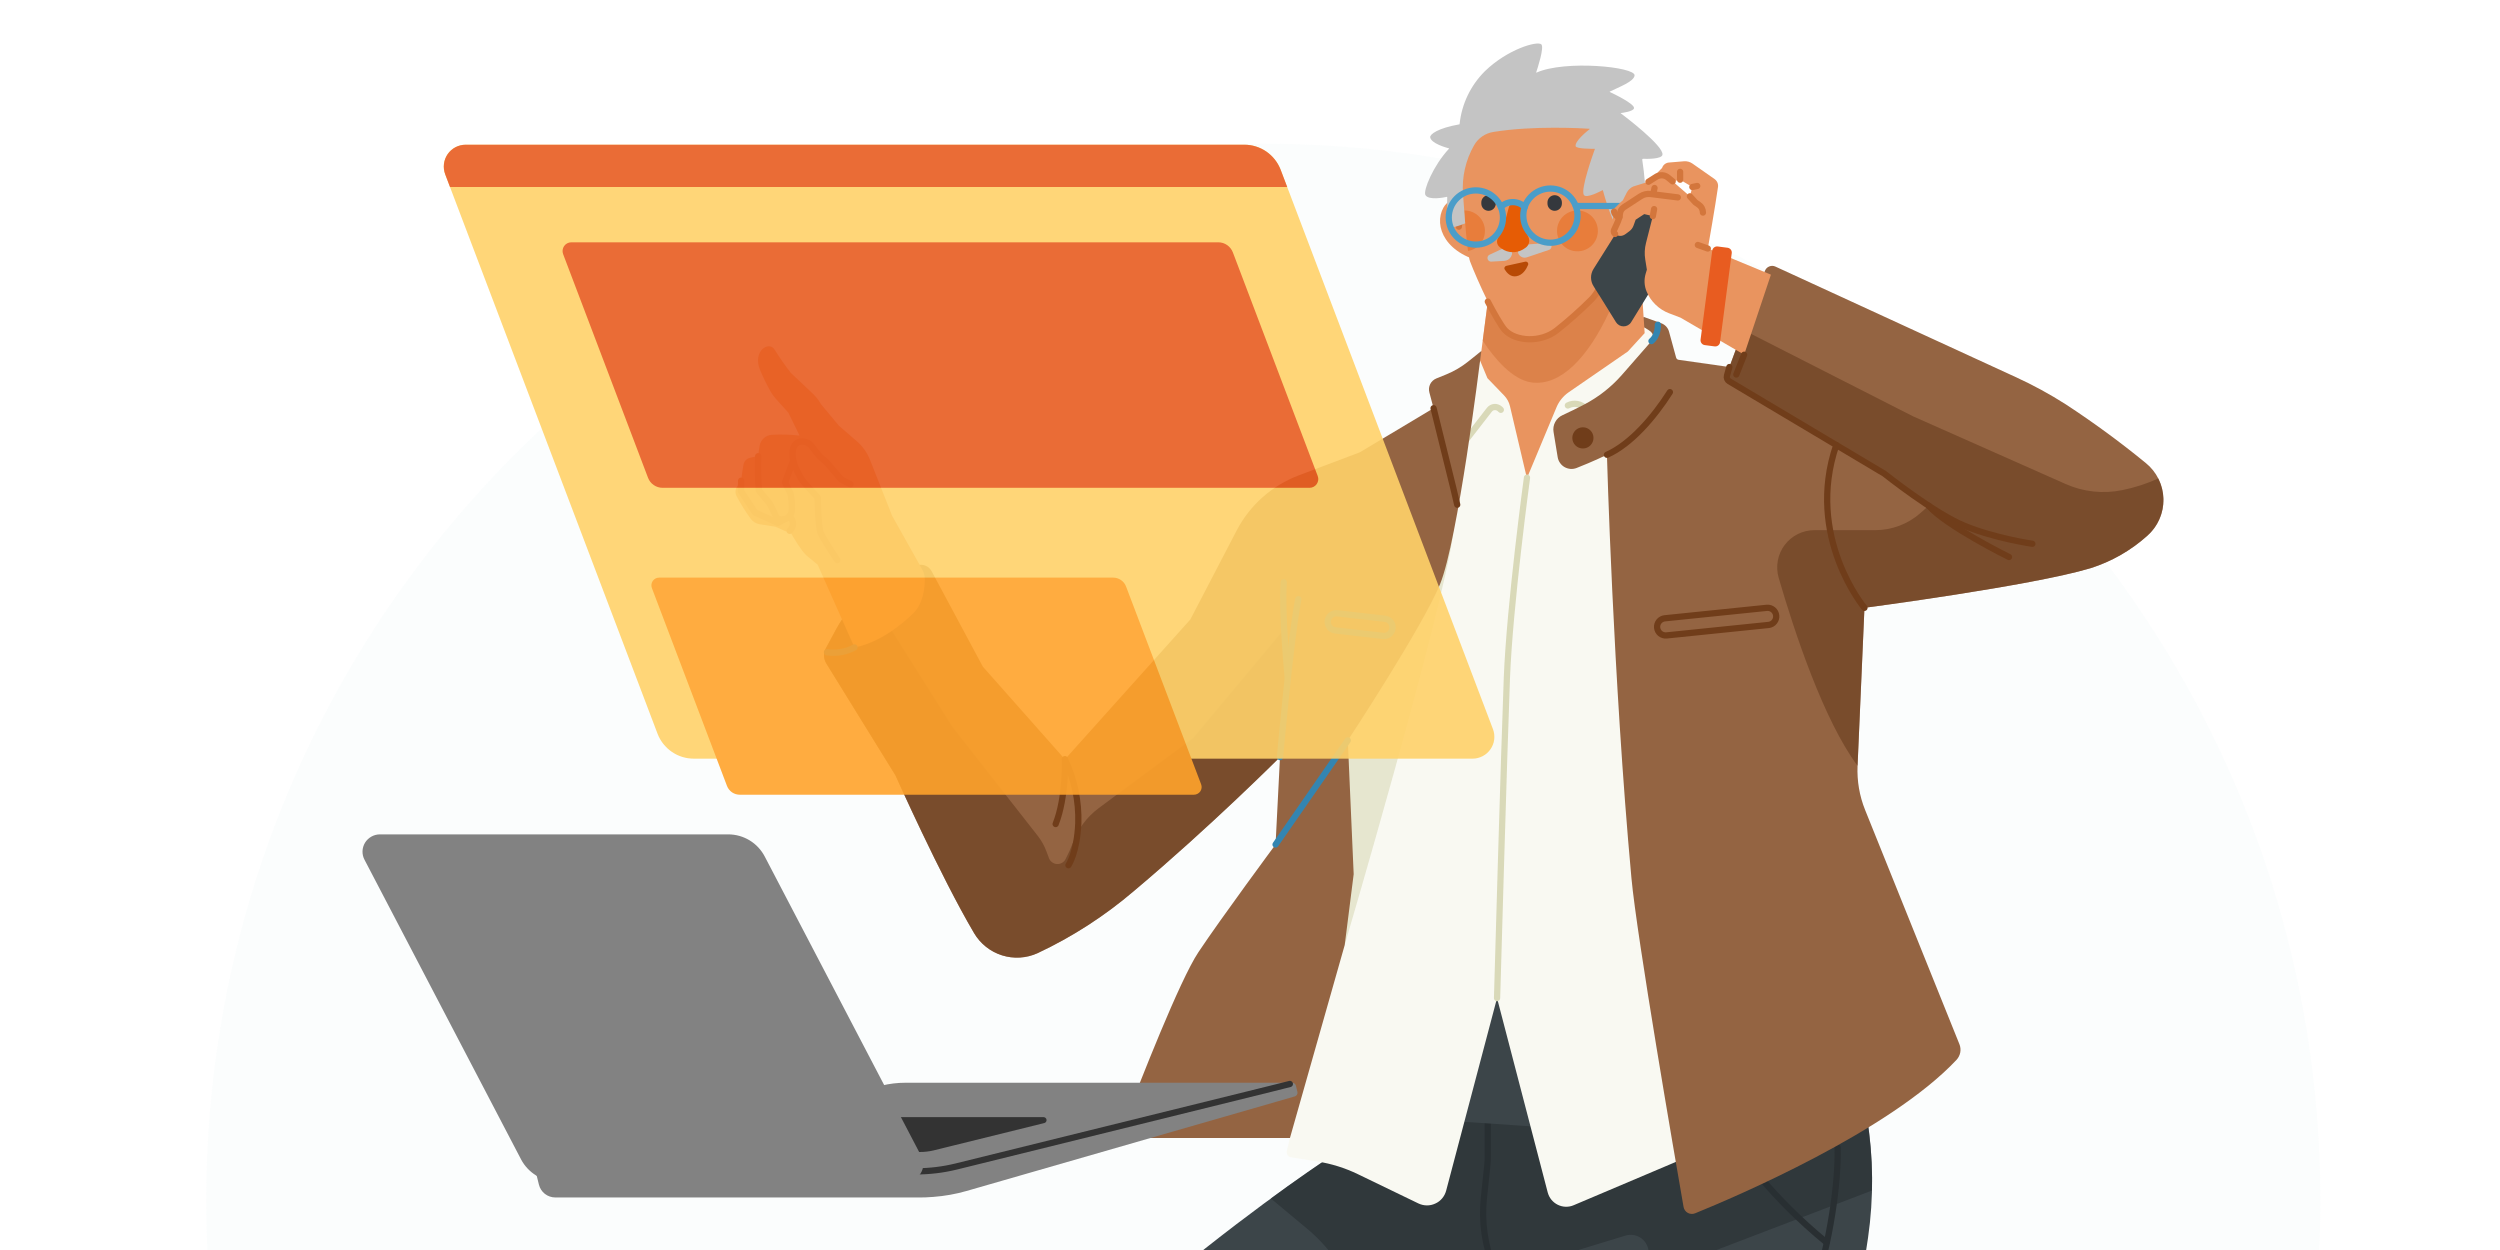<svg width="800" height="400" viewBox="0 0 800 400" fill="none" xmlns="http://www.w3.org/2000/svg">
<g clip-path="url(#clip0_585_2055)">
<mask id="mask0_585_2055" style="mask-type:alpha" maskUnits="userSpaceOnUse" x="0" y="0" width="1500" height="600">
<rect width="1500" height="600" fill="#C4C4C4"/>
</mask>
<g mask="url(#mask0_585_2055)">
</g>
<path opacity="0.1" d="M404.26 722.51C591.07 722.51 742.52 571.06 742.52 384.25C742.52 197.44 591.07 46 404.26 46C217.44 46 66 197.44 66 384.25C66 571.06 217.44 722.51 404.26 722.51Z" fill="#D5E8EF"/>
<path d="M473.589 66.73C470.919 61.62 464.128 62.5 461.928 66.39C458.588 72.28 462.489 81.84 476.479 84.17C476.479 84.17 475.369 70.22 473.589 66.73Z" fill="#E9945F"/>
<path d="M588.178 436.88C592.738 426 595.839 409.39 597.768 396.11C599.618 383.29 599.499 370.27 597.409 357.48L596.279 350.52H434.178L430.818 366.83C430.818 366.83 413.078 377.87 385.729 399.45C358.389 421.04 310.408 474.77 310.408 474.77C310.408 474.77 292.668 496.84 289.298 512.67C285.948 528.5 305.618 541.93 315.208 545.78C324.808 549.61 353.108 560.17 353.108 560.17L403.998 581.44L401.169 604.08C400.149 612.18 397.978 620.1 394.718 627.59L371.378 681.09L345.348 737.45C344.639 738.98 344.348 740.67 344.488 742.35C344.628 744.02 345.198 745.63 346.158 747.02L365.098 774.61L400.348 784.5C401.488 784.82 402.708 784.71 403.778 784.22C404.848 783.72 405.708 782.85 406.198 781.78C415.838 760.67 461.628 659.57 462.488 644.12C463.418 627.37 464.948 615.13 465.048 614.41C465.048 614.4 465.048 614.39 465.058 614.37C465.068 614.37 465.068 614.36 465.078 614.35L470.338 610.49C470.358 610.48 470.368 610.48 470.378 610.48C470.398 610.48 470.408 610.48 470.428 610.48L509.468 630.64C510.078 630.96 510.768 631.1 511.448 631.03C512.138 630.98 512.788 630.71 513.338 630.3C522.328 623.21 532.108 605.31 537.268 593.67C539.518 588.55 540.688 583.02 540.688 577.43V573.01C540.688 572.31 540.508 571.62 540.169 571C539.829 570.38 539.338 569.86 538.748 569.47L508.058 549.72C508.038 549.71 508.028 549.7 508.028 549.69C508.028 549.68 508.018 549.67 508.018 549.66C508.018 549.64 508.018 549.64 508.028 549.62C508.028 549.61 508.029 549.6 508.038 549.6C550.409 508.27 579.738 457.04 588.178 436.88ZM457.238 469.58L438.128 510.78L396.488 500.73C396.478 500.73 396.458 500.72 396.448 500.7C396.438 500.69 396.428 500.68 396.428 500.66C396.428 500.65 396.428 500.63 396.438 500.61C396.448 500.6 396.458 500.59 396.468 500.58L457.238 469.58Z" fill="#3C4549"/>
<path d="M457.239 469.58L479.489 421.78C480.339 419.94 480.809 417.94 480.859 415.91C480.909 413.88 480.539 411.87 479.779 409.99L478.029 405.72C475.139 398.62 474.049 390.93 474.849 383.31L475.939 372.94C476.039 371.99 476.089 371.03 476.089 370.06V355.22" stroke="#292F32" stroke-width="2" stroke-linecap="round" stroke-linejoin="round"/>
<path d="M556.829 368.45C556.829 368.45 566.659 383.02 584.489 397.58" stroke="#292F32" stroke-width="2" stroke-linecap="round" stroke-linejoin="round"/>
<path opacity="0.6" d="M599.029 380.97C599.219 373.1 598.669 365.24 597.409 357.48L596.279 350.52H434.178L430.818 366.83C430.818 366.83 421.779 372.46 406.669 383.51L418.118 393.05C424.988 398.76 430.318 406.1 433.608 414.4C436.908 422.71 438.069 431.71 436.979 440.57C436.439 445.08 434.978 449.43 432.688 453.34C430.398 457.26 427.338 460.68 423.688 463.37L371.378 502L353.008 527.72L313.328 544.95C313.988 545.26 314.618 545.54 315.208 545.77C324.808 549.6 353.099 560.17 353.099 560.17L403.998 581.44L404.258 578.91L405.349 568.15C406.009 561.74 408.608 555.69 412.798 550.8L424.659 536.97C425.629 535.85 426.489 534.63 427.229 533.35L438.128 510.78L396.488 500.73C396.478 500.73 396.458 500.71 396.448 500.7C396.448 500.69 396.438 500.68 396.438 500.66C396.428 500.64 396.438 500.62 396.448 500.61C396.448 500.6 396.459 500.58 396.479 500.57L457.238 469.58L447.688 490.18L457.238 469.58L479.488 421.78L482.068 416.1C483.578 412.79 485.778 409.83 488.508 407.43C491.238 405.04 494.458 403.24 497.928 402.18L520.159 395.39C520.949 395.15 521.798 395.08 522.618 395.19C523.438 395.31 524.238 395.6 524.938 396.05C525.628 396.51 526.229 397.1 526.669 397.81C527.119 398.51 527.408 399.3 527.518 400.12C527.638 401.06 527.968 401.95 528.488 402.73C528.998 403.51 529.678 404.17 530.488 404.65C531.288 405.13 532.198 405.42 533.128 405.5C534.058 405.59 535.008 405.45 535.878 405.12L599.029 380.97Z" fill="#292F32"/>
<path d="M525.948 101.4L524.039 72.54L521.138 73.68C521.928 66.91 523.228 58.77 522.208 49.11C521.078 38.45 506.398 31.88 499.118 31.87C491.828 31.87 479.238 31.35 472.928 39.89C468.598 45.79 466.458 53.02 466.898 60.33C467.098 63.27 468.599 68.39 468.849 71.48C469.329 77.16 469.878 82.25 470.428 83.68C471.468 86.42 473.739 91.7 476.099 96.5L474.039 112.3L465.428 138.62L488.058 158.26L533.928 132.19L525.948 101.4Z" fill="#E9945F"/>
<path d="M588.038 367.17C588.318 378.55 585.668 397.5 580.228 413.83C573.788 433.17 491.238 549.4 471.218 575.78C469.028 578.67 467.698 582.12 467.388 585.73L466.948 590.85C466.808 592.59 466.218 594.25 465.248 595.69C464.278 597.13 462.968 598.31 461.418 599.1C459.618 600.02 458.048 601.34 456.838 602.96C455.628 604.58 454.808 606.46 454.428 608.44C452.138 620.64 447.188 646.7 445.398 654.02C436.138 692.05 421.068 710.54 393.108 766.65" stroke="#292F32" stroke-width="2" stroke-linecap="round" stroke-linejoin="round"/>
<path d="M455.329 358.1C455.329 358.1 488.039 360.32 507.099 361.59L500.429 313.15L460.409 313.95L455.329 358.1Z" fill="#3C4549"/>
<path d="M412.779 364.17L411.789 368.28C411.749 368.51 411.739 368.74 411.779 368.97C411.819 369.21 411.909 369.42 412.029 369.62C412.169 369.81 412.339 369.98 412.529 370.1C412.729 370.23 412.948 370.32 413.178 370.35L421.479 371.66C426.009 372.37 430.399 373.74 434.529 375.74L453.888 385.1C454.728 385.5 455.648 385.72 456.578 385.73C457.518 385.74 458.439 385.54 459.289 385.14C460.149 384.76 460.898 384.19 461.498 383.47C462.088 382.76 462.528 381.92 462.769 381.01L478.979 319.68C478.979 319.66 478.988 319.65 478.998 319.64C479.018 319.63 479.028 319.62 479.048 319.62C479.068 319.62 479.089 319.63 479.099 319.64C479.109 319.65 479.118 319.66 479.128 319.68L495.269 381.58C495.499 382.44 495.898 383.23 496.448 383.91C497.008 384.59 497.698 385.14 498.488 385.53C499.278 385.92 500.149 386.14 501.029 386.16C501.909 386.18 502.778 386.02 503.578 385.67L543.548 368.73L538.548 125.02L528.368 105.26L526.169 104.75L526.289 106.6L520.919 112.47L501.969 125.53C500.249 126.72 498.899 128.38 498.089 130.31L488.709 152.79C488.709 152.81 488.688 152.82 488.678 152.83C488.668 152.84 488.638 152.85 488.628 152.85C488.608 152.84 488.599 152.84 488.589 152.82C488.569 152.81 488.558 152.8 488.558 152.78L483.198 130.01C482.898 128.7 482.248 127.51 481.318 126.55L475.979 121.02L473.628 115.39L419.469 239.79L412.779 364.17Z" fill="#F9F9F2"/>
<path opacity="0.6" d="M418.068 265.93L430.298 302.41C430.298 302.41 461.408 196.7 465.018 170.91L455.339 157.42L419.469 239.79L418.068 265.93Z" fill="#D9D9B8"/>
<path d="M501.708 129.75C502.658 129.25 503.768 129.09 504.818 129.3C505.878 129.51 506.839 130.07 507.539 130.88L520.919 146.51" stroke="#D9D9B8" stroke-width="2" stroke-linecap="round" stroke-linejoin="round"/>
<path d="M464.279 147L476.599 131.12C476.789 130.88 477.029 130.67 477.299 130.52C477.579 130.36 477.869 130.28 478.189 130.25C478.499 130.22 478.819 130.25 479.109 130.36C479.409 130.45 479.679 130.61 479.919 130.82L480.269 131.14" stroke="#D9D9B8" stroke-width="2" stroke-linecap="round" stroke-linejoin="round"/>
<path d="M467.088 71.31C466.918 71.69 466.838 72.11 466.838 72.54" stroke="#D3763C" stroke-width="2" stroke-linecap="round" stroke-linejoin="round"/>
<path d="M476.099 96.5C477.739 99.65 480.389 104.42 481.639 105.71C485.059 109.25 492.969 109.77 498.159 105.71C501.959 102.68 505.599 99.45 509.059 96.03C510.629 94.49 511.769 92.58 512.389 90.47L514.219 84.17" stroke="#D3763C" stroke-width="2" stroke-linecap="round" stroke-linejoin="round"/>
<path opacity="0.4" d="M475.179 73.89C475.179 72.15 474.489 70.49 473.259 69.26C472.039 68.04 470.379 67.35 468.649 67.35C468.609 67.35 468.569 67.35 468.529 67.36C468.889 72.17 469.319 77.08 469.759 80.32C471.279 80.06 472.659 79.27 473.649 78.09C474.639 76.92 475.179 75.42 475.179 73.89Z" fill="#E65C05"/>
<path d="M468.849 71.41C468.849 71.44 468.849 71.45 468.839 71.46C468.829 71.48 468.819 71.49 468.809 71.49C468.329 71.69 464.809 73.12 464.279 72.53C463.519 71.69 462.979 67.87 463.109 63.07C463.109 63.06 463.109 63.05 463.099 63.04C463.099 63.02 463.089 63.01 463.089 63.01C463.069 63 463.059 62.99 463.049 62.99C463.039 62.99 463.029 62.99 463.009 62.99C462.229 63.17 457.089 64.21 456.119 62.38C455.389 60.99 458.589 53.05 463.669 47.6C463.679 47.6 463.679 47.58 463.689 47.56C463.689 47.56 463.689 47.54 463.689 47.52C463.679 47.51 463.679 47.5 463.669 47.49C463.659 47.48 463.639 47.48 463.639 47.47C462.769 47.24 457.919 45.89 457.659 43.92C457.539 42.99 460.099 41 467.009 39.79C467.019 39.79 467.039 39.78 467.059 39.77C467.059 39.76 467.069 39.73 467.069 39.72C467.729 33.3 470.599 27.31 475.179 22.77C482.409 15.75 491.889 13.03 493.209 14.18C494.239 15.09 491.989 21.94 491.589 23.12C491.579 23.14 491.579 23.16 491.589 23.17C491.589 23.19 491.599 23.2 491.609 23.21C491.619 23.22 491.639 23.23 491.659 23.23C491.669 23.24 491.679 23.23 491.699 23.23C500.829 19.15 523.319 21.38 523.069 24.14C522.879 26.1 518.099 27.85 515.149 29.3C515.139 29.31 515.119 29.32 515.109 29.33C515.099 29.35 515.099 29.36 515.099 29.37C515.099 29.39 515.099 29.4 515.109 29.42C515.119 29.43 515.139 29.44 515.149 29.44C516.269 29.97 523.229 33.27 522.879 34.66C522.619 35.67 519.279 36.1 518.659 36.18C518.649 36.18 518.639 36.19 518.639 36.19C518.639 36.19 518.629 36.2 518.629 36.21C518.619 36.22 518.629 36.23 518.629 36.23C518.629 36.24 518.639 36.24 518.639 36.25C519.769 37.1 532.419 46.67 531.989 49.5C531.779 50.94 527.069 50.86 525.789 50.82C525.759 50.82 525.719 50.82 525.679 50.84C525.649 50.86 525.619 50.87 525.589 50.9C525.559 50.94 525.549 50.97 525.529 51C525.519 51.04 525.519 51.08 525.519 51.12C526.259 56.01 526.659 60.95 526.729 65.89C526.729 65.91 526.729 65.92 526.719 65.94C526.709 65.95 526.699 65.96 526.679 65.96L516.129 70.19C516.109 70.2 516.089 70.19 516.069 70.18C516.049 70.17 516.029 70.17 516.019 70.14C514.789 67.14 513.759 64.05 512.929 60.91C512.919 60.9 512.909 60.89 512.909 60.88C512.899 60.87 512.889 60.87 512.879 60.86C512.869 60.85 512.859 60.85 512.839 60.85C512.829 60.85 512.819 60.85 512.809 60.86C512.119 61.23 507.599 63.61 506.829 62.38C505.709 60.62 509.889 48.97 510.349 47.72C510.349 47.71 510.349 47.69 510.349 47.68C510.349 47.67 510.339 47.65 510.329 47.64C510.329 47.64 510.319 47.63 510.309 47.62C510.289 47.61 510.289 47.61 510.269 47.61C509.439 47.62 504.389 47.66 504.209 46.77C503.889 45.2 507.789 42.02 508.649 41.35C508.659 41.33 508.669 41.32 508.679 41.31C508.679 41.29 508.679 41.28 508.679 41.26C508.669 41.24 508.659 41.23 508.649 41.22C508.639 41.21 508.619 41.2 508.609 41.2C506.609 41.07 490.759 40.11 477.849 42.23C476.579 42.43 475.359 42.92 474.299 43.65C473.249 44.38 472.359 45.35 471.719 46.47C468.989 51.24 467.749 56.72 468.169 62.2C468.349 64.9 468.619 68.56 468.849 71.41Z" fill="#C4C4C4"/>
<path d="M504.249 65.92H521.709" stroke="#4A9DC9" stroke-width="2" stroke-linecap="round" stroke-linejoin="round"/>
<path d="M517.108 66.73C519.778 61.62 526.579 62.5 528.779 66.39C532.109 72.28 528.219 81.84 514.219 84.17C514.219 84.17 515.338 70.22 517.108 66.73Z" fill="#E9945F"/>
<path d="M522.878 81.24C520.188 82.72 517.259 83.72 514.219 84.17" stroke="#D3763C" stroke-width="2" stroke-linecap="round" stroke-linejoin="round"/>
<path d="M482.018 85.07L488.088 83.73C488.228 83.7 488.368 83.71 488.508 83.76C488.638 83.8 488.758 83.88 488.848 83.99C488.948 84.1 488.998 84.23 489.028 84.37C489.048 84.51 489.028 84.66 488.978 84.79C488.428 86.13 487.298 88.05 485.218 88.4C483.388 88.72 482.158 87.29 481.518 86.26C481.448 86.15 481.408 86.03 481.398 85.9C481.398 85.78 481.408 85.66 481.468 85.54C481.518 85.42 481.588 85.32 481.678 85.24C481.778 85.16 481.898 85.11 482.018 85.07Z" fill="#B84A05"/>
<path d="M483.559 79.49C483.419 79.23 483.189 79.04 482.909 78.95C482.629 78.86 482.319 78.87 482.059 79L476.649 81.51C476.409 81.62 476.219 81.81 476.099 82.05C475.989 82.28 475.959 82.55 476.009 82.8C476.069 83.06 476.209 83.29 476.409 83.46C476.619 83.63 476.869 83.72 477.139 83.72C477.159 83.72 477.189 83.72 477.209 83.72L481.359 83.48C481.809 83.44 482.249 83.31 482.639 83.07C483.029 82.82 483.339 82.48 483.559 82.09C483.779 81.69 483.899 81.25 483.899 80.79C483.899 80.34 483.779 79.89 483.559 79.49Z" fill="#C4C4C4"/>
<path d="M496.468 78.62C496.418 78.34 496.258 78.09 496.028 77.92C495.798 77.76 495.518 77.68 495.238 77.7L486.658 78.42C486.498 78.43 486.348 78.47 486.208 78.55C486.068 78.63 485.948 78.72 485.848 78.85C485.748 78.97 485.678 79.11 485.638 79.27C485.598 79.42 485.578 79.57 485.608 79.73L485.728 80.57C485.768 80.89 485.878 81.19 486.048 81.46C486.228 81.73 486.468 81.97 486.738 82.13C487.008 82.3 487.318 82.41 487.638 82.45C487.968 82.48 488.288 82.45 488.598 82.35L495.708 79.95C495.978 79.86 496.198 79.67 496.338 79.42C496.478 79.19 496.528 78.9 496.468 78.62Z" fill="#C4C4C4"/>
<path opacity="0.4" d="M504.779 80.42C508.389 80.42 511.319 77.5 511.319 73.89C511.319 70.28 508.389 67.35 504.779 67.35C501.169 67.35 498.249 70.28 498.249 73.89C498.249 77.5 501.169 80.42 504.779 80.42Z" fill="#E65C05"/>
<path d="M497.498 67.46C496.878 67.46 496.298 67.21 495.868 66.78C495.428 66.35 495.188 65.76 495.188 65.14V64.77C495.188 64.17 495.428 63.57 495.868 63.14C496.298 62.7 496.878 62.46 497.498 62.46C498.108 62.46 498.698 62.7 499.128 63.14C499.558 63.57 499.808 64.17 499.808 64.77V65.14C499.808 65.76 499.558 66.35 499.128 66.78C498.698 67.21 498.108 67.46 497.498 67.46Z" fill="#35383D"/>
<path d="M476.329 67.46C475.719 67.46 475.129 67.21 474.699 66.78C474.259 66.35 474.019 65.76 474.019 65.14V64.77C474.019 64.17 474.259 63.57 474.699 63.14C475.129 62.7 475.719 62.46 476.329 62.46C476.949 62.46 477.539 62.7 477.969 63.14C478.399 63.57 478.649 64.17 478.649 64.77V65.14C478.649 65.76 478.399 66.35 477.969 66.78C477.539 67.21 476.949 67.46 476.329 67.46Z" fill="#35383D"/>
<path opacity="0.6" d="M498.159 105.71C492.969 109.77 485.058 109.25 481.638 105.71C480.128 104.15 478.079 100.49 476.099 96.5L474.469 109.01C478.319 114.91 484.108 121.55 490.068 122.38C499.398 123.65 508.168 114.4 514.998 99.7L511.308 93.77C507.178 98.02 502.789 102.01 498.159 105.71Z" fill="#D3763C"/>
<path d="M482.849 66.27L481.039 72.98L479.318 76.22C479.058 76.7 478.979 77.26 479.099 77.79C479.219 78.32 479.518 78.79 479.948 79.12C480.128 79.27 480.328 79.42 480.548 79.56C481.518 80.26 482.678 80.65 483.868 80.7C485.058 80.75 486.249 80.46 487.289 79.86C487.579 79.67 487.878 79.49 488.178 79.28C488.698 78.93 489.068 78.4 489.248 77.8C489.428 77.2 489.388 76.55 489.138 75.97L487.919 73.15L487.008 66.48C486.918 66.01 486.668 65.59 486.308 65.28C485.938 64.96 485.488 64.78 485.018 64.76C484.538 64.73 484.069 64.87 483.669 65.14C483.279 65.42 482.989 65.82 482.849 66.27Z" fill="#E65C05"/>
<path d="M519.368 72.24C519.368 68.89 521.648 65.75 525.298 67.35" stroke="#D3763C" stroke-width="2" stroke-linecap="round" stroke-linejoin="round"/>
<path d="M519.418 71.44C520.348 68.7 524.038 69.58 524.038 72.54" stroke="#D3763C" stroke-width="2" stroke-linecap="round" stroke-linejoin="round"/>
<path d="M473.628 115.39L474.039 112.31L469.818 115.69C467.699 117.39 465.349 118.77 462.839 119.8L459.618 121.11C458.768 121.46 458.069 122.1 457.659 122.92C457.249 123.75 457.159 124.69 457.399 125.58L458.719 130.57C458.719 130.59 458.719 130.61 458.719 130.63C458.719 130.64 458.698 130.65 458.678 130.66L435.149 144.74L415.599 152.12C407.039 155.36 399.978 161.63 395.748 169.74L380.909 198.24L340.779 243L314.508 213.33L298.118 182.79C297.708 182.02 297.048 181.41 296.248 181.06C295.448 180.71 294.549 180.63 293.709 180.85C293.239 180.97 292.719 181.11 292.149 181.28C281.539 184.52 272.648 191.83 267.428 201.61L264.269 207.47C263.859 208.21 263.658 209.05 263.698 209.9C263.718 210.75 263.969 211.57 264.409 212.29L286.539 248.1C286.539 248.1 300.809 280.12 311.709 298.61C313.709 302 316.889 304.52 320.639 305.71C324.389 306.89 328.439 306.65 332.019 305.02C343.169 299.79 353.549 293.08 362.909 285.08C387.229 264.64 409.599 242.27 409.599 242.27L408.178 270.25C408.178 270.25 390.949 293.51 383.479 304.72C377.499 313.68 364.718 346.37 359.858 359.08C359.638 359.65 359.558 360.26 359.628 360.86C359.698 361.47 359.929 362.05 360.269 362.55C360.609 363.05 361.078 363.46 361.608 363.75C362.158 364.03 362.758 364.17 363.358 364.17H412.779L430.308 302.41L433.178 279.73L431.298 236.93C431.298 236.93 455.118 200.73 460.808 186.95C466.498 173.16 473.628 115.39 473.628 115.39Z" fill="#946442"/>
<path opacity="0.6" d="M381.808 236.19L351.548 258.63C347.818 261.41 344.988 265.21 343.368 269.57C342.688 271.4 341.889 273.19 340.979 274.92C340.729 275.42 340.329 275.83 339.839 276.11C339.349 276.39 338.799 276.52 338.229 276.49C337.669 276.46 337.128 276.27 336.678 275.93C336.218 275.59 335.869 275.14 335.669 274.61L334.818 272.34C334.158 270.59 333.249 268.96 332.099 267.49L304.758 232.58L277.448 189.27C273.368 192.71 269.968 196.91 267.428 201.61L264.269 207.47C263.859 208.21 263.658 209.05 263.698 209.9C263.718 210.74 263.969 211.57 264.409 212.29L286.539 248.1C286.539 248.1 300.809 280.12 311.709 298.6C313.709 301.99 316.889 304.52 320.639 305.71C324.389 306.89 328.439 306.64 332.019 305.01C343.169 299.78 353.549 293.08 362.909 285.07C387.229 264.64 409.599 242.26 409.599 242.26L412.108 217.01L410.639 201.68L381.808 236.19Z" fill="#683D1F"/>
<path d="M409.599 242.27C409.599 242.27 413.008 204.04 415.458 191.75" stroke="#3385B1" stroke-width="2" stroke-linecap="round" stroke-linejoin="round"/>
<path d="M410.799 186.35C410.059 196.42 412.109 217.01 412.109 217.01" stroke="#3385B1" stroke-width="2" stroke-linecap="round" stroke-linejoin="round"/>
<path d="M431.289 236.93L408.178 270.25" stroke="#3385B1" stroke-width="2" stroke-linecap="round" stroke-linejoin="round"/>
<path d="M528.588 106.52C528.878 106.91 529.018 107.38 528.998 107.86C528.978 108.34 528.788 108.8 528.468 109.15L519.028 119.95C515.638 123.82 511.558 127.03 507.008 129.41C504.878 130.53 502.448 131.74 499.998 132.86C498.988 133.31 498.168 134.09 497.658 135.06C497.138 136.03 496.948 137.15 497.138 138.23L498.458 146.3C498.568 146.96 498.818 147.59 499.208 148.13C499.578 148.68 500.078 149.14 500.658 149.47C501.228 149.79 501.878 149.99 502.538 150.05C503.208 150.1 503.878 150 504.498 149.76C509.678 147.74 514.218 145.53 514.218 145.53C514.218 145.53 516.178 217.01 522.058 280.96C523.818 300.04 535.938 370.16 538.738 386.21C538.808 386.61 538.958 386.99 539.198 387.32C539.428 387.65 539.728 387.92 540.088 388.12C540.448 388.32 540.838 388.43 541.238 388.45C541.638 388.48 542.048 388.41 542.428 388.26C555.288 383.03 604.638 362 626.108 339.13C626.708 338.46 627.118 337.65 627.288 336.77C627.448 335.88 627.348 334.98 627.018 334.15L596.848 259.22C595.038 254.73 594.208 249.9 594.418 245.06L596.628 194.5C596.628 194.5 650.198 187.46 668.988 181.82C675.698 179.69 681.858 176.17 687.098 171.47C688.768 170.01 690.098 168.19 690.998 166.16C691.898 164.13 692.338 161.92 692.298 159.7C692.248 157.48 691.718 155.29 690.748 153.3C689.768 151.3 688.368 149.55 686.638 148.15C678.448 141.45 669.898 135.18 661.048 129.39C655.908 126.11 650.538 123.18 644.988 120.65C624.058 111.06 579.108 90.36 568.138 85.31C567.828 85.16 567.488 85.08 567.148 85.07C566.798 85.07 566.458 85.14 566.138 85.27C565.818 85.4 565.528 85.59 565.288 85.85C565.058 86.1 564.878 86.39 564.758 86.71L553.428 117.39C553.418 117.41 553.408 117.42 553.398 117.43C553.378 117.44 553.358 117.44 553.338 117.44L537.158 115.14C536.978 115.11 536.798 115.03 536.658 114.91C536.518 114.79 536.408 114.62 536.358 114.43L534.088 106.13C533.928 105.52 533.608 104.95 533.178 104.48C532.738 104.01 532.188 103.65 531.588 103.43L525.948 101.4L526.178 104.75L527.708 105.73C528.048 105.94 528.338 106.21 528.588 106.52Z" fill="#946442"/>
<path d="M458.739 130.63L465.049 156.13L466.309 161.51" stroke="#703D1A" stroke-width="2" stroke-linecap="round" stroke-linejoin="round"/>
<path d="M496.138 77.68C500.928 77.68 504.808 73.8 504.808 69.01C504.808 64.21 500.928 60.33 496.138 60.33C491.348 60.33 487.458 64.21 487.458 69.01C487.458 73.8 491.348 77.68 496.138 77.68Z" stroke="#4A9DC9" stroke-width="2" stroke-linecap="round" stroke-linejoin="round"/>
<path d="M472.269 78.28C477.069 78.28 480.949 74.4 480.949 69.61C480.949 64.81 477.069 60.93 472.269 60.93C467.479 60.93 463.599 64.81 463.599 69.61C463.599 74.4 467.479 78.28 472.269 78.28Z" stroke="#4A9DC9" stroke-width="2" stroke-linecap="round" stroke-linejoin="round"/>
<path d="M487.909 66.25C487.409 65.75 486.809 65.35 486.159 65.08C485.499 64.81 484.799 64.67 484.099 64.67C483.389 64.67 482.679 64.81 482.029 65.08C481.369 65.35 480.779 65.75 480.279 66.25" stroke="#4A9DC9" stroke-width="2" stroke-linecap="round" stroke-linejoin="round"/>
<path opacity="0.6" d="M687.098 171.48C689.648 169.24 691.378 166.23 692.018 162.9C692.668 159.57 692.178 156.12 690.638 153.11C686.968 154.77 683.129 156.03 679.169 156.83C673.029 158.1 666.639 157.41 660.909 154.84L612.108 133.19L557.798 105.55L553.398 117.45L553.008 118.82L552.618 120.21C552.528 120.55 552.548 120.9 552.678 121.23C552.808 121.54 553.038 121.82 553.338 121.99L602.998 151.58C602.998 151.58 609.758 156.97 617.159 161.83H617.178L614.628 164.1C610.608 167.68 605.418 169.65 600.028 169.65H580.618C578.758 169.65 576.939 170.08 575.289 170.9C573.629 171.73 572.198 172.93 571.078 174.41C569.968 175.89 569.218 177.6 568.898 179.42C568.558 181.23 568.659 183.11 569.169 184.88C574.249 202.35 583.559 230.44 594.419 245.06L596.628 194.5C596.628 194.5 650.198 187.46 668.988 181.82C675.698 179.69 681.858 176.17 687.098 171.48Z" fill="#683D1F"/>
<path d="M650.358 174.01C650.358 174.01 638.388 172.27 628.668 168.27C618.958 164.29 602.998 151.58 602.998 151.58L553.338 122C553.038 121.82 552.808 121.55 552.678 121.23C552.548 120.91 552.528 120.55 552.628 120.21L553.018 118.82L553.398 117.45" stroke="#703D1A" stroke-width="2" stroke-linecap="round" stroke-linejoin="round"/>
<path d="M642.878 178.24C642.878 178.24 622.688 168.27 617.178 161.83" stroke="#703D1A" stroke-width="2" stroke-linecap="round" stroke-linejoin="round"/>
<path d="M587.608 142.42C577.588 171.77 596.628 194.51 596.628 194.51" stroke="#703D1A" stroke-width="2" stroke-linecap="round" stroke-linejoin="round"/>
<path d="M295.938 185.24C295.918 184.2 295.649 183.17 295.129 182.26L285.469 165.05V165.04L278.399 147.15C277.499 144.87 276.059 142.84 274.219 141.24L268.469 136.25L268.449 136.24L262.709 129.34V129.33C261.979 128.05 261.059 126.87 259.979 125.86L253.089 119.36H253.079C251.219 116.97 249.489 114.49 247.889 111.92C246.139 108.91 240.768 112.32 243.178 118.27C244.148 120.6 245.249 122.88 246.479 125.08C246.979 125.99 247.579 126.84 248.279 127.61L252.269 132.05C252.279 132.06 252.279 132.07 252.289 132.07L255.808 139.27C255.818 139.28 255.819 139.3 255.819 139.31C255.819 139.32 255.808 139.34 255.798 139.35C255.788 139.36 255.789 139.37 255.769 139.38C255.759 139.38 255.749 139.38 255.729 139.38C252.789 139.04 249.828 138.96 246.868 139.15C245.938 139.23 245.059 139.62 244.379 140.26C243.689 140.89 243.239 141.74 243.079 142.66C242.929 143.52 242.769 144.61 242.629 145.93C242.619 145.94 242.609 145.96 242.599 145.98C242.589 145.98 242.568 145.99 242.558 146C241.668 146.12 240.789 146.29 239.919 146.52C239.419 146.65 238.959 146.93 238.599 147.31C238.249 147.69 238.019 148.17 237.919 148.68C237.679 150.02 237.359 152.02 237.169 153.81C237.159 153.82 237.159 153.83 237.159 153.85L235.899 155.66C235.579 156.12 235.398 156.67 235.368 157.22C235.338 157.78 235.468 158.34 235.738 158.82C237.088 161.36 238.618 163.78 240.298 166.1C240.988 166.98 241.989 167.57 243.089 167.75L248.159 168.55C248.159 168.55 248.159 168.56 248.169 168.56C248.319 168.63 250.479 169.53 251.089 169.88C251.329 170.01 251.588 170.08 251.858 170.08C252.128 170.08 252.389 170.01 252.629 169.88C252.649 169.87 252.669 169.87 252.689 169.88C252.709 169.89 252.729 169.9 252.729 169.92C254.229 172.58 256.389 176.15 258.039 177.71L261.649 180.7C261.659 180.71 261.669 180.72 261.669 180.73L273.409 207.12C273.419 207.13 273.429 207.14 273.438 207.15C273.458 207.16 273.468 207.17 273.488 207.16C274.268 207.05 282.529 205.7 292.169 196.34C295.569 193.05 295.979 187.9 295.938 185.24Z" fill="#E9945F"/>
<path d="M272.148 154.97L269.169 153.42L264.578 148.04L262.328 146.06C261.418 145.03 260.569 143.95 259.789 142.84C258.079 140.42 252.408 139.98 253.828 147.43C254.208 149.47 256.259 153.01 256.729 153.68C257.339 154.56 261.669 159.22 261.669 159.22C261.669 159.22 261.748 168.37 262.628 170.57C263.308 172.27 267.928 179.23 267.928 179.23" stroke="#D3763C" stroke-width="2" stroke-linecap="round" stroke-linejoin="round"/>
<path d="M242.618 145.99C242.488 149.65 242.558 153.31 242.838 156.96L246.258 161.07C246.258 161.07 247.358 163.06 248.238 165.11C249.138 167.21 253.248 166.41 253.398 163.17C253.468 161.4 253.318 159.64 252.948 157.91L251.218 154.33L253.828 147.43" stroke="#D3763C" stroke-width="2" stroke-linecap="round" stroke-linejoin="round"/>
<path d="M237.168 153.83L237.118 157.19L241.608 164L248.908 167.3L250.978 166.17" stroke="#D3763C" stroke-width="2" stroke-linecap="round" stroke-linejoin="round"/>
<path d="M252.698 169.86C253.998 168.59 254.278 166.81 252.578 165.21" stroke="#D3763C" stroke-width="2" stroke-linecap="round" stroke-linejoin="round"/>
<path d="M264.638 208.71C267.658 209.17 270.748 208.63 273.428 207.17" stroke="#3385B1" stroke-width="2" stroke-linecap="round" stroke-linejoin="round"/>
<path d="M340.779 243C343.799 249.37 345.269 256.37 345.059 263.43C344.639 272.93 341.899 276.87 341.899 276.87" stroke="#703D1A" stroke-width="2" stroke-linecap="round" stroke-linejoin="round"/>
<path d="M340.779 243C340.779 243 341.238 255 337.808 263.69" stroke="#703D1A" stroke-width="2" stroke-linecap="round" stroke-linejoin="round"/>
<path d="M488.639 152.85C488.639 152.85 483.119 193.38 482.199 217.01C481.279 240.63 479.059 319.39 479.059 319.39" stroke="#D9D9B8" stroke-width="2" stroke-linecap="round" stroke-linejoin="round"/>
<path d="M539.218 69.41L532.068 58.48C531.808 58.09 531.448 57.75 531.028 57.53C530.598 57.3 530.128 57.18 529.648 57.19C529.168 57.19 528.698 57.32 528.278 57.55C527.858 57.78 527.508 58.12 527.258 58.52L509.928 86.06C509.398 86.9 509.118 87.87 509.128 88.85C509.138 89.84 509.428 90.8 509.968 91.63L511.308 93.77L515.008 99.71L517.118 103.1C517.368 103.5 517.728 103.85 518.158 104.09C518.588 104.32 519.068 104.44 519.548 104.44C520.038 104.44 520.518 104.31 520.938 104.08C521.368 103.84 521.728 103.5 521.978 103.08L539.258 74.98C539.788 74.14 540.058 73.18 540.048 72.19C540.048 71.2 539.748 70.24 539.218 69.41Z" fill="#3C4549"/>
<path d="M546.568 79.55C546.548 79.54 546.529 79.54 546.529 79.52C546.519 79.5 546.508 79.48 546.518 79.46C546.688 78.47 548.898 65.95 549.758 59.86C549.828 59.37 549.768 58.87 549.568 58.41C549.368 57.96 549.048 57.57 548.638 57.28L541.568 52.33C540.788 51.78 539.828 51.53 538.868 51.61L534.048 52.01C533.548 52.05 533.078 52.24 532.698 52.54C532.298 52.85 532.018 53.27 531.868 53.74C531.868 53.75 531.868 53.76 531.858 53.76L527.518 58.14C527.498 58.15 527.499 58.16 527.479 58.16L522.638 59.68H522.628C521.728 60.09 520.989 60.8 520.539 61.68L519.279 64.16C519.279 64.17 519.268 64.17 519.268 64.18C519.148 64.3 517.849 65.55 516.849 66.43C515.819 67.31 517.068 69.42 518.108 69.47C518.118 69.47 518.129 69.47 518.149 69.48C518.159 69.49 518.159 69.49 518.169 69.5C518.179 69.51 518.188 69.53 518.188 69.53C518.188 69.55 518.188 69.56 518.178 69.57L517.758 70.82V70.83C517.718 70.92 516.919 72.77 516.459 73.7C515.999 74.66 518.119 76.45 520.229 74.86L521.409 73.98C522.019 73.52 522.488 72.89 522.738 72.17L523.399 70.34C523.399 70.32 523.418 70.31 523.428 70.3L526.128 68.53C526.148 68.53 526.149 68.52 526.159 68.52C526.169 68.52 526.188 68.52 526.188 68.52L528.828 69.13C528.838 69.13 528.848 69.13 528.858 69.14C528.868 69.15 528.878 69.16 528.878 69.17C528.888 69.17 528.888 69.18 528.888 69.2C528.888 69.21 528.888 69.21 528.888 69.23L526.719 77.76C526.279 79.48 526.189 81.27 526.479 83.02L526.998 86.28C526.998 86.29 526.998 86.3 526.998 86.31L526.628 87.53C526.048 89.43 526.149 91.47 526.919 93.3C527.579 94.88 528.558 96.32 529.798 97.51C531.028 98.71 532.499 99.64 534.099 100.25L537.688 101.62H537.709L558.048 113.45C558.048 113.46 558.058 113.46 558.078 113.47C558.088 113.47 558.098 113.46 558.108 113.46C558.128 113.45 558.128 113.45 558.138 113.44C558.148 113.43 558.159 113.42 558.159 113.41L566.669 87.97C566.679 87.94 566.679 87.93 566.669 87.9C566.669 87.89 566.648 87.87 566.628 87.86L546.568 79.55ZM540.808 62.69C540.808 62.7 540.799 62.71 540.789 62.72C540.769 62.74 540.768 62.74 540.748 62.74C540.738 62.74 540.729 62.75 540.709 62.74C540.699 62.74 540.688 62.74 540.678 62.73L535.378 58.14C535.358 58.13 535.358 58.12 535.358 58.1C535.348 58.09 535.348 58.08 535.358 58.06C535.358 58.05 535.358 58.03 535.368 58.02C535.388 58.01 535.399 58.01 535.409 58L537.608 57.51C537.628 57.51 537.649 57.51 537.669 57.53L541.488 59.8C541.508 59.81 541.518 59.83 541.518 59.84C541.528 59.86 541.529 59.88 541.529 59.89L540.808 62.69Z" fill="#E9945F"/>
<path d="M516.498 67.71C516.698 68.62 517.519 69.54 518.219 69.47L517.758 70.83C517.758 70.83 516.929 72.75 516.459 73.7C516.389 73.91 516.389 74.14 516.459 74.34C516.529 74.54 516.649 74.73 516.829 74.86" stroke="#D3763C" stroke-width="2" stroke-linecap="round" stroke-linejoin="round"/>
<path d="M536.909 63.17L528.188 62.08C527.048 61.94 525.908 62.21 524.948 62.84L519.648 66.3C519.318 66.51 519.048 66.79 518.828 67.11C518.628 67.44 518.479 67.81 518.419 68.19L518.219 69.47" stroke="#D3763C" stroke-width="2" stroke-linecap="round" stroke-linejoin="round"/>
<path d="M540.769 62.82L542.529 64.76L543.619 65.52C544.029 65.8 544.359 66.17 544.579 66.61C544.819 67.05 544.939 67.54 544.939 68.03" stroke="#D3763C" stroke-width="2" stroke-linecap="round" stroke-linejoin="round"/>
<path d="M535.259 58.04L533.769 56.82C533.329 56.46 532.819 56.22 532.259 56.13C531.709 56.04 531.149 56.09 530.619 56.29L530.189 56.45L527.499 58.16" stroke="#D3763C" stroke-width="2" stroke-linecap="round" stroke-linejoin="round"/>
<path d="M529.168 61.56L529.448 60.16" stroke="#D3763C" stroke-width="2" stroke-linecap="round" stroke-linejoin="round"/>
<path d="M541.548 59.84L543.118 59.51" stroke="#D3763C" stroke-width="2" stroke-linecap="round" stroke-linejoin="round"/>
<path d="M537.638 57.51V54.99" stroke="#D3763C" stroke-width="2" stroke-linecap="round" stroke-linejoin="round"/>
<path d="M528.908 69.15L529.318 66.91" stroke="#D3763C" stroke-width="2" stroke-linecap="round" stroke-linejoin="round"/>
<path d="M546.499 79.53L543.309 78.39" stroke="#D3763C" stroke-width="2" stroke-linecap="round" stroke-linejoin="round"/>
<path d="M528.469 109.15C530.739 107.23 530.518 103.92 530.518 103.92" stroke="#3385B1" stroke-width="2" stroke-linecap="round" stroke-linejoin="round"/>
<path d="M565.979 199.98L533.249 203.34C532.529 203.4 531.819 203.17 531.259 202.72C530.709 202.25 530.359 201.59 530.279 200.87C530.209 200.15 530.419 199.44 530.869 198.87C531.319 198.31 531.969 197.95 532.689 197.86L565.419 194.5C566.139 194.44 566.849 194.67 567.399 195.13C567.959 195.59 568.309 196.25 568.379 196.97C568.459 197.69 568.249 198.4 567.789 198.97C567.349 199.54 566.689 199.9 565.979 199.98Z" stroke="#703D1A" stroke-width="2" stroke-linecap="round" stroke-linejoin="round"/>
<path d="M442.508 203.48L427.358 201.74C426.988 201.7 426.638 201.6 426.318 201.42C425.988 201.25 425.708 201.01 425.478 200.73C425.248 200.45 425.078 200.12 424.978 199.77C424.868 199.42 424.838 199.05 424.888 198.68C424.928 198.32 425.038 197.97 425.218 197.65C425.398 197.33 425.638 197.05 425.928 196.83C426.208 196.6 426.538 196.44 426.898 196.34C427.248 196.24 427.618 196.22 427.978 196.27L443.138 198C443.498 198.04 443.858 198.15 444.168 198.32C444.498 198.5 444.778 198.73 445.008 199.02C445.248 199.3 445.408 199.63 445.518 199.98C445.618 200.34 445.648 200.7 445.598 201.06C445.558 201.43 445.448 201.78 445.278 202.09C445.088 202.41 444.848 202.7 444.568 202.92C444.278 203.15 443.938 203.32 443.588 203.41C443.238 203.51 442.868 203.53 442.508 203.48Z" stroke="#3385B1" stroke-width="2" stroke-linecap="round" stroke-linejoin="round"/>
<path d="M514.219 145.53C521.879 142.13 529.328 133.43 534.368 125.48" stroke="#703D1A" stroke-width="2" stroke-linecap="round" stroke-linejoin="round"/>
<path d="M506.528 143.52C508.398 143.52 509.918 142 509.918 140.13C509.918 138.25 508.398 136.73 506.528 136.73C504.658 136.73 503.138 138.25 503.138 140.13C503.138 142 504.658 143.52 506.528 143.52Z" fill="#703D1A"/>
<path d="M558.128 113.51L555.618 119.85" stroke="#703D1A" stroke-width="2" stroke-linecap="round" stroke-linejoin="round"/>
<path d="M554.158 81.01L550.418 109.52C550.368 109.93 550.158 110.29 549.828 110.54C549.508 110.79 549.098 110.9 548.698 110.85L545.508 110.43C545.108 110.38 544.738 110.16 544.498 109.84C544.238 109.51 544.138 109.11 544.178 108.7L547.918 80.19C547.978 79.79 548.188 79.42 548.518 79.18C548.838 78.93 549.248 78.82 549.648 78.87L552.838 79.28C553.238 79.34 553.598 79.55 553.858 79.87C554.108 80.2 554.218 80.61 554.158 81.01Z" fill="#E85C20"/>
<g opacity="0.9">
<path opacity="0.4" d="M352.019 202.74H333.029C332.029 202.74 331.519 203.56 331.909 204.57L337.319 218.68C337.529 219.19 337.889 219.63 338.329 219.95C338.769 220.27 339.299 220.47 339.859 220.51C340.409 220.55 340.939 220.74 341.389 221.06C341.829 221.39 342.179 221.84 342.389 222.35L349.149 239.95C349.359 240.46 349.719 240.9 350.159 241.22C350.599 241.55 351.129 241.74 351.689 241.77H367.009C368.009 241.77 368.519 240.95 368.129 239.95L354.559 204.57C354.349 204.06 353.989 203.62 353.549 203.29C353.089 202.97 352.559 202.78 352.019 202.74Z" fill="#6A6A6A"/>
<path d="M222.019 242.77H471.229C472.359 242.77 473.459 242.49 474.469 241.96C475.469 241.44 476.319 240.68 476.959 239.75C477.609 238.83 478.019 237.75 478.149 236.63C478.279 235.52 478.149 234.37 477.749 233.32L409.809 54.33C408.909 51.97 407.309 49.94 405.239 48.5C403.169 47.07 400.709 46.31 398.189 46.31H148.979C147.849 46.31 146.739 46.58 145.739 47.1C144.729 47.64 143.879 48.39 143.239 49.32C142.599 50.25 142.189 51.32 142.049 52.44C141.919 53.56 142.049 54.7 142.449 55.76L210.399 234.75C211.289 237.11 212.889 239.14 214.959 240.57C217.029 242.01 219.499 242.77 222.019 242.77Z" fill="#FFD269"/>
<path d="M236.739 254.31H382.059C382.459 254.31 382.849 254.21 383.199 254.02C383.549 253.85 383.869 253.57 384.089 253.25C384.319 252.92 384.459 252.54 384.509 252.14C384.549 251.74 384.509 251.34 384.359 250.97L360.339 187.68C360.019 186.83 359.459 186.13 358.719 185.62C357.989 185.11 357.129 184.84 356.229 184.84H210.909C210.509 184.84 210.119 184.93 209.759 185.12C209.409 185.31 209.099 185.57 208.879 185.9C208.649 186.24 208.499 186.61 208.459 187.01C208.409 187.4 208.459 187.81 208.599 188.17L232.629 251.48C232.949 252.31 233.499 253.03 234.239 253.54C234.969 254.04 235.839 254.31 236.739 254.31Z" fill="#FFA32B"/>
<path d="M148.979 46.31H398.189C400.709 46.31 403.169 47.08 405.239 48.51C407.309 49.94 408.909 51.97 409.809 54.33L411.909 59.85H144.009L142.459 55.76C142.069 54.7 141.929 53.57 142.069 52.45C142.209 51.32 142.609 50.26 143.249 49.33C143.889 48.4 144.749 47.65 145.739 47.12C146.739 46.6 147.849 46.32 148.979 46.31Z" fill="#E85C20"/>
<path d="M212.009 156.1H419.069C419.519 156.1 419.959 155.99 420.359 155.78C420.759 155.57 421.099 155.26 421.359 154.89C421.609 154.51 421.779 154.09 421.839 153.64C421.889 153.2 421.839 152.74 421.669 152.32L394.509 80.74C394.139 79.8 393.509 78.99 392.679 78.42C391.849 77.84 390.869 77.54 389.859 77.54H182.799C182.349 77.54 181.909 77.65 181.509 77.86C181.109 78.07 180.769 78.37 180.509 78.75C180.259 79.12 180.089 79.55 180.039 79.99C179.979 80.44 180.039 80.9 180.199 81.32L207.369 152.89C207.729 153.83 208.359 154.65 209.189 155.21C210.019 155.79 211.009 156.1 212.009 156.1Z" fill="#E85C20"/>
</g>
<path d="M415.173 349.41L414.923 348.39L414.683 347.39C414.603 347.13 414.463 346.9 414.253 346.74C414.033 346.57 413.783 346.48 413.513 346.48H289.603C287.113 346.48 284.613 346.79 282.183 347.38L172.693 374.43C172.513 374.47 172.353 374.56 172.213 374.66C172.073 374.76 171.953 374.89 171.863 375.04C171.773 375.19 171.703 375.35 171.683 375.53C171.653 375.7 171.663 375.89 171.703 376.05L172.453 379.08C172.743 380.25 173.413 381.3 174.363 382.04C175.323 382.78 176.493 383.19 177.703 383.19H294.573C295.113 383.19 295.663 383.18 296.203 383.16C297.023 383.14 297.843 383.07 298.663 383.01C302.263 382.74 305.823 382.11 309.303 381.11L321.043 377.73L408.213 352.62L414.343 350.85C414.643 350.77 414.893 350.56 415.043 350.3C415.203 350.03 415.243 349.7 415.173 349.41Z" fill="#828282"/>
<path d="M267.353 357.98L233.313 366.39C233.033 366.46 232.803 366.63 232.633 366.85C232.473 367.09 232.403 367.36 232.443 367.64C232.473 367.93 232.603 368.18 232.823 368.37C233.023 368.55 233.303 368.65 233.583 368.64H294.353C295.883 368.64 297.403 368.46 298.883 368.1L334.163 359.38C334.403 359.32 334.593 359.19 334.733 358.99C334.863 358.8 334.923 358.56 334.893 358.33C334.863 358.09 334.753 357.88 334.573 357.72C334.403 357.57 334.173 357.49 333.943 357.48H271.493C270.093 357.48 268.703 357.65 267.353 357.98Z" fill="#333333"/>
<path d="M173.463 374.83H293.203C297.493 374.83 301.783 374.31 305.953 373.29L407.193 348.27L412.753 346.87" stroke="#333333" stroke-width="2" stroke-linecap="round" stroke-linejoin="round"/>
<path d="M289.893 378.09H178.423C176.013 378.09 173.653 377.42 171.603 376.18C169.553 374.93 167.873 373.15 166.753 371.03L116.643 275.12C116.193 274.28 115.973 273.32 116.003 272.37C116.033 271.42 116.313 270.49 116.803 269.67C117.303 268.86 118.003 268.19 118.833 267.72C119.663 267.25 120.603 267 121.553 267H233.033C235.443 267 237.803 267.66 239.853 268.9C241.903 270.14 243.583 271.93 244.703 274.06L294.813 369.96C295.263 370.81 295.483 371.75 295.453 372.7C295.423 373.67 295.143 374.6 294.643 375.41C294.153 376.22 293.453 376.9 292.623 377.37C291.783 377.84 290.853 378.09 289.893 378.09Z" fill="#828282"/>
</g>
<defs>
<clipPath id="clip0_585_2055">
<rect width="800" height="400" fill="white"/>
</clipPath>
</defs>
</svg>

